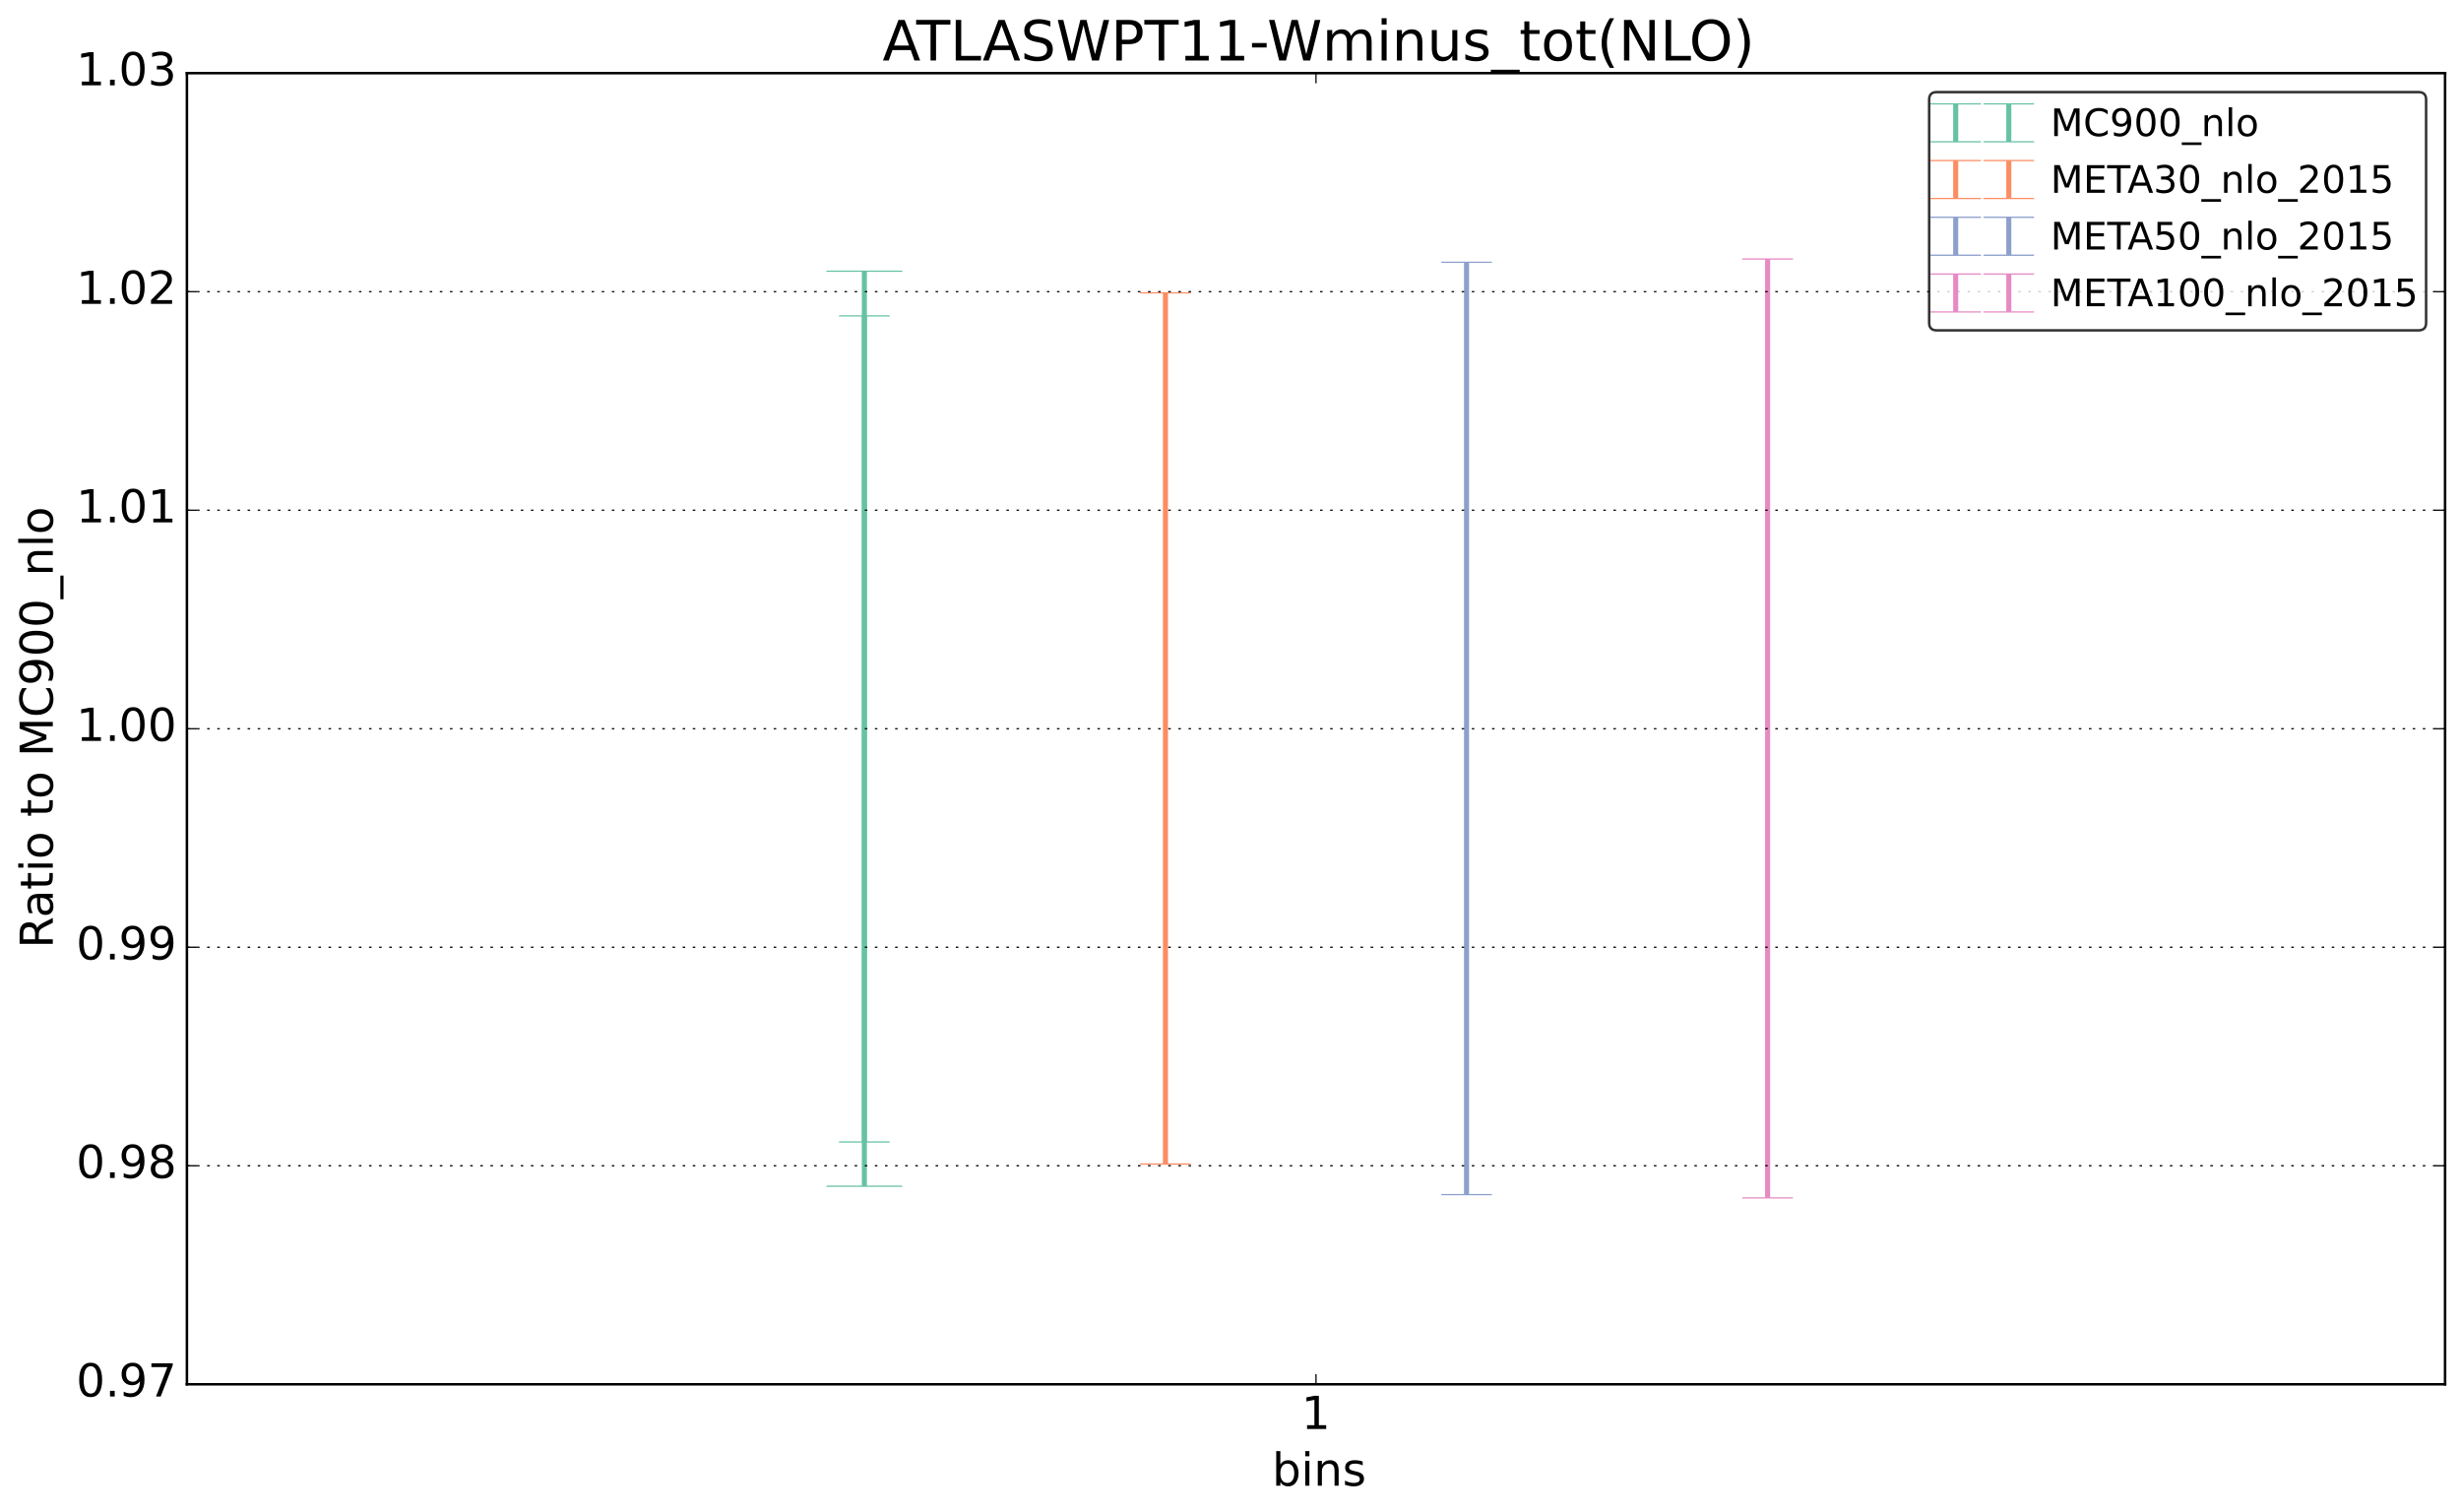 <?xml version="1.0" encoding="utf-8" standalone="no"?>
<!DOCTYPE svg PUBLIC "-//W3C//DTD SVG 1.1//EN"
  "http://www.w3.org/Graphics/SVG/1.1/DTD/svg11.dtd">
<!-- Created with matplotlib (http://matplotlib.org/) -->
<svg height="598pt" version="1.1" viewBox="0 0 973 598" width="973pt" xmlns="http://www.w3.org/2000/svg" xmlns:xlink="http://www.w3.org/1999/xlink">
 <defs>
  <style type="text/css">
*{stroke-linecap:butt;stroke-linejoin:round;}
  </style>
 </defs>
 <g id="figure_1">
  <g id="patch_1">
   <path d="
M0 598.358
L973.901 598.358
L973.901 0
L0 0
z
" style="fill:#ffffff;"/>
  </g>
  <g id="axes_1">
   <g id="patch_2">
    <path d="
M73.901 547.317
L966.701 547.317
L966.701 28.917
L73.901 28.917
z
" style="fill:#ffffff;"/>
   </g>
   <g id="LineCollection_1">
    <path clip-path="url(#p2354065b22)" d="
M341.741 451.512
L341.741 124.888" style="fill:none;stroke:#66c2a5;stroke-width:2.0;"/>
   </g>
   <g id="LineCollection_2">
    <path clip-path="url(#p2354065b22)" d="
M341.741 468.999
L341.741 107.234" style="fill:none;stroke:#66c2a5;stroke-width:2.0;"/>
   </g>
   <g id="LineCollection_3">
    <path clip-path="url(#p2354065b22)" d="
M460.781 460.241
L460.781 115.78" style="fill:none;stroke:#fc8d62;stroke-width:2.0;"/>
   </g>
   <g id="LineCollection_4">
    <path clip-path="url(#p2354065b22)" d="
M579.821 472.324
L579.821 103.697" style="fill:none;stroke:#8da0cb;stroke-width:2.0;"/>
   </g>
   <g id="LineCollection_5">
    <path clip-path="url(#p2354065b22)" d="
M698.861 473.609
L698.861 102.412" style="fill:none;stroke:#e78ac3;stroke-width:2.0;"/>
   </g>
   <g id="line2d_1">
    <defs>
     <path d="
M10 6.12323e-16
L-10 -6.12323e-16" id="m47a453df3d" style="stroke:#66c2a5;stroke-width:0.5;"/>
    </defs>
    <g clip-path="url(#p2354065b22)">
     <use style="fill:#66c2a5;stroke:#66c2a5;stroke-width:0.5;" x="341.741" xlink:href="#m47a453df3d" y="451.512"/>
    </g>
   </g>
   <g id="line2d_2">
    <g clip-path="url(#p2354065b22)">
     <use style="fill:#66c2a5;stroke:#66c2a5;stroke-width:0.5;" x="341.741" xlink:href="#m47a453df3d" y="124.888"/>
    </g>
   </g>
   <g id="line2d_3"/>
   <g id="line2d_4">
    <defs>
     <path d="
M15 9.18485e-16
L-15 -9.18485e-16" id="m4ee312dd9a" style="stroke:#66c2a5;stroke-width:0.5;"/>
    </defs>
    <g clip-path="url(#p2354065b22)">
     <use style="fill:#66c2a5;stroke:#66c2a5;stroke-width:0.5;" x="341.741" xlink:href="#m4ee312dd9a" y="468.999"/>
    </g>
   </g>
   <g id="line2d_5">
    <g clip-path="url(#p2354065b22)">
     <use style="fill:#66c2a5;stroke:#66c2a5;stroke-width:0.5;" x="341.741" xlink:href="#m4ee312dd9a" y="107.234"/>
    </g>
   </g>
   <g id="line2d_6"/>
   <g id="line2d_7">
    <defs>
     <path d="
M10 6.12323e-16
L-10 -6.12323e-16" id="md274c8b2e8" style="stroke:#fc8d62;stroke-width:0.5;"/>
    </defs>
    <g clip-path="url(#p2354065b22)">
     <use style="fill:#fc8d62;stroke:#fc8d62;stroke-width:0.5;" x="460.781" xlink:href="#md274c8b2e8" y="460.241"/>
    </g>
   </g>
   <g id="line2d_8">
    <g clip-path="url(#p2354065b22)">
     <use style="fill:#fc8d62;stroke:#fc8d62;stroke-width:0.5;" x="460.781" xlink:href="#md274c8b2e8" y="115.78"/>
    </g>
   </g>
   <g id="line2d_9"/>
   <g id="line2d_10">
    <defs>
     <path d="
M10 6.12323e-16
L-10 -6.12323e-16" id="m53d0598f09" style="stroke:#8da0cb;stroke-width:0.5;"/>
    </defs>
    <g clip-path="url(#p2354065b22)">
     <use style="fill:#8da0cb;stroke:#8da0cb;stroke-width:0.5;" x="579.821" xlink:href="#m53d0598f09" y="472.324"/>
    </g>
   </g>
   <g id="line2d_11">
    <g clip-path="url(#p2354065b22)">
     <use style="fill:#8da0cb;stroke:#8da0cb;stroke-width:0.5;" x="579.821" xlink:href="#m53d0598f09" y="103.697"/>
    </g>
   </g>
   <g id="line2d_12"/>
   <g id="line2d_13">
    <defs>
     <path d="
M10 6.12323e-16
L-10 -6.12323e-16" id="m14263a314f" style="stroke:#e78ac3;stroke-width:0.5;"/>
    </defs>
    <g clip-path="url(#p2354065b22)">
     <use style="fill:#e78ac3;stroke:#e78ac3;stroke-width:0.5;" x="698.861" xlink:href="#m14263a314f" y="473.609"/>
    </g>
   </g>
   <g id="line2d_14">
    <g clip-path="url(#p2354065b22)">
     <use style="fill:#e78ac3;stroke:#e78ac3;stroke-width:0.5;" x="698.861" xlink:href="#m14263a314f" y="102.412"/>
    </g>
   </g>
   <g id="line2d_15"/>
   <g id="patch_3">
    <path d="
M966.701 547.317
L966.701 28.917" style="fill:none;stroke:#000000;stroke-linecap:square;stroke-linejoin:miter;"/>
   </g>
   <g id="patch_4">
    <path d="
M73.901 28.917
L966.701 28.917" style="fill:none;stroke:#000000;stroke-linecap:square;stroke-linejoin:miter;"/>
   </g>
   <g id="patch_5">
    <path d="
M73.901 547.317
L73.901 28.917" style="fill:none;stroke:#000000;stroke-linecap:square;stroke-linejoin:miter;"/>
   </g>
   <g id="patch_6">
    <path d="
M73.901 547.317
L966.701 547.317" style="fill:none;stroke:#000000;stroke-linecap:square;stroke-linejoin:miter;"/>
   </g>
   <g id="matplotlib.axis_1">
    <g id="xtick_1">
     <g id="line2d_16">
      <defs>
       <path d="
M0 0
L0 -4" id="mc7db9fdffb" style="stroke:#000000;stroke-width:0.5;"/>
      </defs>
      <g>
       <use style="stroke:#000000;stroke-width:0.5;" x="520.301" xlink:href="#mc7db9fdffb" y="547.317"/>
      </g>
     </g>
     <g id="line2d_17">
      <defs>
       <path d="
M0 0
L0 4" id="m5a7d422ac3" style="stroke:#000000;stroke-width:0.5;"/>
      </defs>
      <g>
       <use style="stroke:#000000;stroke-width:0.5;" x="520.301" xlink:href="#m5a7d422ac3" y="28.917"/>
      </g>
     </g>
     <g id="text_1">
      <!-- $\mathdefault{1}$ -->
      <defs>
       <path d="
M12.406 8.297
L28.516 8.297
L28.516 63.922
L10.984 60.406
L10.984 69.391
L28.422 72.906
L38.281 72.906
L38.281 8.297
L54.391 8.297
L54.391 0
L12.406 0
z
" id="BitstreamVeraSans-Roman-31"/>
      </defs>
      <g transform="translate(514.541 564.994)scale(0.18 -0.18)">
       <use transform="translate(0.0 0.094)" xlink:href="#BitstreamVeraSans-Roman-31"/>
      </g>
     </g>
    </g>
    <g id="text_2">
     <!-- bins -->
     <defs>
      <path d="
M48.688 27.297
Q48.688 37.203 44.609 42.844
Q40.531 48.484 33.406 48.484
Q26.266 48.484 22.188 42.844
Q18.109 37.203 18.109 27.297
Q18.109 17.391 22.188 11.75
Q26.266 6.109 33.406 6.109
Q40.531 6.109 44.609 11.75
Q48.688 17.391 48.688 27.297
M18.109 46.391
Q20.953 51.266 25.266 53.625
Q29.594 56 35.594 56
Q45.562 56 51.781 48.094
Q58.016 40.188 58.016 27.297
Q58.016 14.406 51.781 6.484
Q45.562 -1.422 35.594 -1.422
Q29.594 -1.422 25.266 0.953
Q20.953 3.328 18.109 8.203
L18.109 0
L9.078 0
L9.078 75.984
L18.109 75.984
z
" id="BitstreamVeraSans-Roman-62"/>
      <path d="
M9.422 54.688
L18.406 54.688
L18.406 0
L9.422 0
z

M9.422 75.984
L18.406 75.984
L18.406 64.594
L9.422 64.594
z
" id="BitstreamVeraSans-Roman-69"/>
      <path d="
M54.891 33.016
L54.891 0
L45.906 0
L45.906 32.719
Q45.906 40.484 42.875 44.328
Q39.844 48.188 33.797 48.188
Q26.516 48.188 22.312 43.547
Q18.109 38.922 18.109 30.906
L18.109 0
L9.078 0
L9.078 54.688
L18.109 54.688
L18.109 46.188
Q21.344 51.125 25.703 53.562
Q30.078 56 35.797 56
Q45.219 56 50.047 50.172
Q54.891 44.344 54.891 33.016" id="BitstreamVeraSans-Roman-6e"/>
      <path d="
M44.281 53.078
L44.281 44.578
Q40.484 46.531 36.375 47.5
Q32.281 48.484 27.875 48.484
Q21.188 48.484 17.844 46.438
Q14.5 44.391 14.5 40.281
Q14.5 37.156 16.891 35.375
Q19.281 33.594 26.516 31.984
L29.594 31.297
Q39.156 29.25 43.188 25.516
Q47.219 21.781 47.219 15.094
Q47.219 7.469 41.188 3.016
Q35.156 -1.422 24.609 -1.422
Q20.219 -1.422 15.453 -0.562
Q10.688 0.297 5.422 2
L5.422 11.281
Q10.406 8.688 15.234 7.391
Q20.062 6.109 24.812 6.109
Q31.156 6.109 34.562 8.281
Q37.984 10.453 37.984 14.406
Q37.984 18.062 35.516 20.016
Q33.062 21.969 24.703 23.781
L21.578 24.516
Q13.234 26.266 9.516 29.906
Q5.812 33.547 5.812 39.891
Q5.812 47.609 11.281 51.797
Q16.75 56 26.812 56
Q31.781 56 36.172 55.266
Q40.578 54.547 44.281 53.078" id="BitstreamVeraSans-Roman-73"/>
     </defs>
     <g transform="translate(502.951 587.414)scale(0.18 -0.18)">
      <use xlink:href="#BitstreamVeraSans-Roman-62"/>
      <use x="63.477" xlink:href="#BitstreamVeraSans-Roman-69"/>
      <use x="91.26" xlink:href="#BitstreamVeraSans-Roman-6e"/>
      <use x="154.639" xlink:href="#BitstreamVeraSans-Roman-73"/>
     </g>
    </g>
   </g>
   <g id="matplotlib.axis_2">
    <g id="ytick_1">
     <g id="line2d_18">
      <path clip-path="url(#p2354065b22)" d="
M73.901 547.317
L966.701 547.317" style="fill:none;stroke:#000000;stroke-dasharray:1,3;stroke-dashoffset:0.0;stroke-width:0.5;"/>
     </g>
     <g id="line2d_19">
      <defs>
       <path d="
M0 0
L4 0" id="md7965d1ba0" style="stroke:#000000;stroke-width:0.5;"/>
      </defs>
      <g>
       <use style="stroke:#000000;stroke-width:0.5;" x="73.901" xlink:href="#md7965d1ba0" y="547.317"/>
      </g>
     </g>
     <g id="line2d_20">
      <defs>
       <path d="
M0 0
L-4 0" id="md9a1c1a7cd" style="stroke:#000000;stroke-width:0.5;"/>
      </defs>
      <g>
       <use style="stroke:#000000;stroke-width:0.5;" x="966.701" xlink:href="#md9a1c1a7cd" y="547.317"/>
      </g>
     </g>
     <g id="text_3">
      <!-- $\mathdefault{0.97}$ -->
      <defs>
       <path d="
M8.203 72.906
L55.078 72.906
L55.078 68.703
L28.609 0
L18.312 0
L43.219 64.594
L8.203 64.594
z
" id="BitstreamVeraSans-Roman-37"/>
       <path d="
M10.984 1.516
L10.984 10.5
Q14.703 8.734 18.5 7.812
Q22.312 6.891 25.984 6.891
Q35.75 6.891 40.891 13.453
Q46.047 20.016 46.781 33.406
Q43.953 29.203 39.594 26.953
Q35.25 24.703 29.984 24.703
Q19.047 24.703 12.672 31.312
Q6.297 37.938 6.297 49.422
Q6.297 60.641 12.938 67.422
Q19.578 74.219 30.609 74.219
Q43.266 74.219 49.922 64.516
Q56.594 54.828 56.594 36.375
Q56.594 19.141 48.406 8.859
Q40.234 -1.422 26.422 -1.422
Q22.703 -1.422 18.891 -0.688
Q15.094 0.047 10.984 1.516
M30.609 32.422
Q37.25 32.422 41.125 36.953
Q45.016 41.5 45.016 49.422
Q45.016 57.281 41.125 61.844
Q37.25 66.406 30.609 66.406
Q23.969 66.406 20.094 61.844
Q16.219 57.281 16.219 49.422
Q16.219 41.5 20.094 36.953
Q23.969 32.422 30.609 32.422" id="BitstreamVeraSans-Roman-39"/>
       <path d="
M10.688 12.406
L21 12.406
L21 0
L10.688 0
z
" id="BitstreamVeraSans-Roman-2e"/>
       <path d="
M31.781 66.406
Q24.172 66.406 20.328 58.906
Q16.5 51.422 16.5 36.375
Q16.5 21.391 20.328 13.891
Q24.172 6.391 31.781 6.391
Q39.453 6.391 43.281 13.891
Q47.125 21.391 47.125 36.375
Q47.125 51.422 43.281 58.906
Q39.453 66.406 31.781 66.406
M31.781 74.219
Q44.047 74.219 50.516 64.516
Q56.984 54.828 56.984 36.375
Q56.984 17.969 50.516 8.266
Q44.047 -1.422 31.781 -1.422
Q19.531 -1.422 13.062 8.266
Q6.594 17.969 6.594 36.375
Q6.594 54.828 13.062 64.516
Q19.531 74.219 31.781 74.219" id="BitstreamVeraSans-Roman-30"/>
      </defs>
      <g transform="translate(30.121 552.283)scale(0.18 -0.18)">
       <use transform="translate(0.0 0.781)" xlink:href="#BitstreamVeraSans-Roman-30"/>
       <use transform="translate(63.623 0.781)" xlink:href="#BitstreamVeraSans-Roman-2e"/>
       <use transform="translate(93.402 0.781)" xlink:href="#BitstreamVeraSans-Roman-39"/>
       <use transform="translate(157.025 0.781)" xlink:href="#BitstreamVeraSans-Roman-37"/>
      </g>
     </g>
    </g>
    <g id="ytick_2">
     <g id="line2d_21">
      <path clip-path="url(#p2354065b22)" d="
M73.901 460.917
L966.701 460.917" style="fill:none;stroke:#000000;stroke-dasharray:1,3;stroke-dashoffset:0.0;stroke-width:0.5;"/>
     </g>
     <g id="line2d_22">
      <g>
       <use style="stroke:#000000;stroke-width:0.5;" x="73.901" xlink:href="#md7965d1ba0" y="460.917"/>
      </g>
     </g>
     <g id="line2d_23">
      <g>
       <use style="stroke:#000000;stroke-width:0.5;" x="966.701" xlink:href="#md9a1c1a7cd" y="460.917"/>
      </g>
     </g>
     <g id="text_4">
      <!-- $\mathdefault{0.98}$ -->
      <defs>
       <path d="
M31.781 34.625
Q24.75 34.625 20.719 30.859
Q16.703 27.094 16.703 20.516
Q16.703 13.922 20.719 10.156
Q24.75 6.391 31.781 6.391
Q38.812 6.391 42.859 10.172
Q46.922 13.969 46.922 20.516
Q46.922 27.094 42.891 30.859
Q38.875 34.625 31.781 34.625
M21.922 38.812
Q15.578 40.375 12.031 44.719
Q8.5 49.078 8.5 55.328
Q8.5 64.062 14.719 69.141
Q20.953 74.219 31.781 74.219
Q42.672 74.219 48.875 69.141
Q55.078 64.062 55.078 55.328
Q55.078 49.078 51.531 44.719
Q48 40.375 41.703 38.812
Q48.828 37.156 52.797 32.312
Q56.781 27.484 56.781 20.516
Q56.781 9.906 50.312 4.234
Q43.844 -1.422 31.781 -1.422
Q19.734 -1.422 13.25 4.234
Q6.781 9.906 6.781 20.516
Q6.781 27.484 10.781 32.312
Q14.797 37.156 21.922 38.812
M18.312 54.391
Q18.312 48.734 21.844 45.562
Q25.391 42.391 31.781 42.391
Q38.141 42.391 41.719 45.562
Q45.312 48.734 45.312 54.391
Q45.312 60.062 41.719 63.234
Q38.141 66.406 31.781 66.406
Q25.391 66.406 21.844 63.234
Q18.312 60.062 18.312 54.391" id="BitstreamVeraSans-Roman-38"/>
      </defs>
      <g transform="translate(30.121 465.883)scale(0.18 -0.18)">
       <use transform="translate(0.0 0.781)" xlink:href="#BitstreamVeraSans-Roman-30"/>
       <use transform="translate(63.623 0.781)" xlink:href="#BitstreamVeraSans-Roman-2e"/>
       <use transform="translate(93.402 0.781)" xlink:href="#BitstreamVeraSans-Roman-39"/>
       <use transform="translate(157.025 0.781)" xlink:href="#BitstreamVeraSans-Roman-38"/>
      </g>
     </g>
    </g>
    <g id="ytick_3">
     <g id="line2d_24">
      <path clip-path="url(#p2354065b22)" d="
M73.901 374.517
L966.701 374.517" style="fill:none;stroke:#000000;stroke-dasharray:1,3;stroke-dashoffset:0.0;stroke-width:0.5;"/>
     </g>
     <g id="line2d_25">
      <g>
       <use style="stroke:#000000;stroke-width:0.5;" x="73.901" xlink:href="#md7965d1ba0" y="374.517"/>
      </g>
     </g>
     <g id="line2d_26">
      <g>
       <use style="stroke:#000000;stroke-width:0.5;" x="966.701" xlink:href="#md9a1c1a7cd" y="374.517"/>
      </g>
     </g>
     <g id="text_5">
      <!-- $\mathdefault{0.99}$ -->
      <g transform="translate(30.121 379.483)scale(0.18 -0.18)">
       <use transform="translate(0.0 0.781)" xlink:href="#BitstreamVeraSans-Roman-30"/>
       <use transform="translate(63.623 0.781)" xlink:href="#BitstreamVeraSans-Roman-2e"/>
       <use transform="translate(93.402 0.781)" xlink:href="#BitstreamVeraSans-Roman-39"/>
       <use transform="translate(157.025 0.781)" xlink:href="#BitstreamVeraSans-Roman-39"/>
      </g>
     </g>
    </g>
    <g id="ytick_4">
     <g id="line2d_27">
      <path clip-path="url(#p2354065b22)" d="
M73.901 288.117
L966.701 288.117" style="fill:none;stroke:#000000;stroke-dasharray:1,3;stroke-dashoffset:0.0;stroke-width:0.5;"/>
     </g>
     <g id="line2d_28">
      <g>
       <use style="stroke:#000000;stroke-width:0.5;" x="73.901" xlink:href="#md7965d1ba0" y="288.117"/>
      </g>
     </g>
     <g id="line2d_29">
      <g>
       <use style="stroke:#000000;stroke-width:0.5;" x="966.701" xlink:href="#md9a1c1a7cd" y="288.117"/>
      </g>
     </g>
     <g id="text_6">
      <!-- $\mathdefault{1.00}$ -->
      <g transform="translate(30.121 293.083)scale(0.18 -0.18)">
       <use transform="translate(0.0 0.781)" xlink:href="#BitstreamVeraSans-Roman-31"/>
       <use transform="translate(63.623 0.781)" xlink:href="#BitstreamVeraSans-Roman-2e"/>
       <use transform="translate(93.402 0.781)" xlink:href="#BitstreamVeraSans-Roman-30"/>
       <use transform="translate(157.025 0.781)" xlink:href="#BitstreamVeraSans-Roman-30"/>
      </g>
     </g>
    </g>
    <g id="ytick_5">
     <g id="line2d_30">
      <path clip-path="url(#p2354065b22)" d="
M73.901 201.717
L966.701 201.717" style="fill:none;stroke:#000000;stroke-dasharray:1,3;stroke-dashoffset:0.0;stroke-width:0.5;"/>
     </g>
     <g id="line2d_31">
      <g>
       <use style="stroke:#000000;stroke-width:0.5;" x="73.901" xlink:href="#md7965d1ba0" y="201.717"/>
      </g>
     </g>
     <g id="line2d_32">
      <g>
       <use style="stroke:#000000;stroke-width:0.5;" x="966.701" xlink:href="#md9a1c1a7cd" y="201.717"/>
      </g>
     </g>
     <g id="text_7">
      <!-- $\mathdefault{1.01}$ -->
      <g transform="translate(30.121 206.683)scale(0.18 -0.18)">
       <use transform="translate(0.0 0.781)" xlink:href="#BitstreamVeraSans-Roman-31"/>
       <use transform="translate(63.623 0.781)" xlink:href="#BitstreamVeraSans-Roman-2e"/>
       <use transform="translate(93.402 0.781)" xlink:href="#BitstreamVeraSans-Roman-30"/>
       <use transform="translate(157.025 0.781)" xlink:href="#BitstreamVeraSans-Roman-31"/>
      </g>
     </g>
    </g>
    <g id="ytick_6">
     <g id="line2d_33">
      <path clip-path="url(#p2354065b22)" d="
M73.901 115.317
L966.701 115.317" style="fill:none;stroke:#000000;stroke-dasharray:1,3;stroke-dashoffset:0.0;stroke-width:0.5;"/>
     </g>
     <g id="line2d_34">
      <g>
       <use style="stroke:#000000;stroke-width:0.5;" x="73.901" xlink:href="#md7965d1ba0" y="115.317"/>
      </g>
     </g>
     <g id="line2d_35">
      <g>
       <use style="stroke:#000000;stroke-width:0.5;" x="966.701" xlink:href="#md9a1c1a7cd" y="115.317"/>
      </g>
     </g>
     <g id="text_8">
      <!-- $\mathdefault{1.02}$ -->
      <defs>
       <path d="
M19.188 8.297
L53.609 8.297
L53.609 0
L7.328 0
L7.328 8.297
Q12.938 14.109 22.625 23.891
Q32.328 33.688 34.812 36.531
Q39.547 41.844 41.422 45.531
Q43.312 49.219 43.312 52.781
Q43.312 58.594 39.234 62.25
Q35.156 65.922 28.609 65.922
Q23.969 65.922 18.812 64.312
Q13.672 62.703 7.812 59.422
L7.812 69.391
Q13.766 71.781 18.938 73
Q24.125 74.219 28.422 74.219
Q39.75 74.219 46.484 68.547
Q53.219 62.891 53.219 53.422
Q53.219 48.922 51.531 44.891
Q49.859 40.875 45.406 35.406
Q44.188 33.984 37.641 27.219
Q31.109 20.453 19.188 8.297" id="BitstreamVeraSans-Roman-32"/>
      </defs>
      <g transform="translate(30.121 120.283)scale(0.18 -0.18)">
       <use transform="translate(0.0 0.781)" xlink:href="#BitstreamVeraSans-Roman-31"/>
       <use transform="translate(63.623 0.781)" xlink:href="#BitstreamVeraSans-Roman-2e"/>
       <use transform="translate(93.402 0.781)" xlink:href="#BitstreamVeraSans-Roman-30"/>
       <use transform="translate(157.025 0.781)" xlink:href="#BitstreamVeraSans-Roman-32"/>
      </g>
     </g>
    </g>
    <g id="ytick_7">
     <g id="line2d_36">
      <path clip-path="url(#p2354065b22)" d="
M73.901 28.917
L966.701 28.917" style="fill:none;stroke:#000000;stroke-dasharray:1,3;stroke-dashoffset:0.0;stroke-width:0.5;"/>
     </g>
     <g id="line2d_37">
      <g>
       <use style="stroke:#000000;stroke-width:0.5;" x="73.901" xlink:href="#md7965d1ba0" y="28.917"/>
      </g>
     </g>
     <g id="line2d_38">
      <g>
       <use style="stroke:#000000;stroke-width:0.5;" x="966.701" xlink:href="#md9a1c1a7cd" y="28.917"/>
      </g>
     </g>
     <g id="text_9">
      <!-- $\mathdefault{1.03}$ -->
      <defs>
       <path d="
M40.578 39.312
Q47.656 37.797 51.625 33
Q55.609 28.219 55.609 21.188
Q55.609 10.406 48.188 4.484
Q40.766 -1.422 27.094 -1.422
Q22.516 -1.422 17.656 -0.516
Q12.797 0.391 7.625 2.203
L7.625 11.719
Q11.719 9.328 16.594 8.109
Q21.484 6.891 26.812 6.891
Q36.078 6.891 40.938 10.547
Q45.797 14.203 45.797 21.188
Q45.797 27.641 41.281 31.266
Q36.766 34.906 28.719 34.906
L20.219 34.906
L20.219 43.016
L29.109 43.016
Q36.375 43.016 40.234 45.922
Q44.094 48.828 44.094 54.297
Q44.094 59.906 40.109 62.906
Q36.141 65.922 28.719 65.922
Q24.656 65.922 20.016 65.031
Q15.375 64.156 9.812 62.312
L9.812 71.094
Q15.438 72.656 20.344 73.438
Q25.25 74.219 29.594 74.219
Q40.828 74.219 47.359 69.109
Q53.906 64.016 53.906 55.328
Q53.906 49.266 50.438 45.094
Q46.969 40.922 40.578 39.312" id="BitstreamVeraSans-Roman-33"/>
      </defs>
      <g transform="translate(30.121 33.883)scale(0.18 -0.18)">
       <use transform="translate(0.0 0.781)" xlink:href="#BitstreamVeraSans-Roman-31"/>
       <use transform="translate(63.623 0.781)" xlink:href="#BitstreamVeraSans-Roman-2e"/>
       <use transform="translate(93.402 0.781)" xlink:href="#BitstreamVeraSans-Roman-30"/>
       <use transform="translate(157.025 0.781)" xlink:href="#BitstreamVeraSans-Roman-33"/>
      </g>
     </g>
    </g>
    <g id="text_10">
     <!-- Ratio to MC900_nlo -->
     <defs>
      <path d="
M64.406 67.281
L64.406 56.891
Q59.422 61.531 53.781 63.812
Q48.141 66.109 41.797 66.109
Q29.297 66.109 22.656 58.469
Q16.016 50.828 16.016 36.375
Q16.016 21.969 22.656 14.328
Q29.297 6.688 41.797 6.688
Q48.141 6.688 53.781 8.984
Q59.422 11.281 64.406 15.922
L64.406 5.609
Q59.234 2.094 53.438 0.328
Q47.656 -1.422 41.219 -1.422
Q24.656 -1.422 15.125 8.703
Q5.609 18.844 5.609 36.375
Q5.609 53.953 15.125 64.078
Q24.656 74.219 41.219 74.219
Q47.75 74.219 53.531 72.484
Q59.328 70.75 64.406 67.281" id="BitstreamVeraSans-Roman-43"/>
      <path d="
M9.812 72.906
L24.516 72.906
L43.109 23.297
L61.812 72.906
L76.516 72.906
L76.516 0
L66.891 0
L66.891 64.016
L48.094 14.016
L38.188 14.016
L19.391 64.016
L19.391 0
L9.812 0
z
" id="BitstreamVeraSans-Roman-4d"/>
      <path d="
M50.984 -16.609
L50.984 -23.578
L-0.984 -23.578
L-0.984 -16.609
z
" id="BitstreamVeraSans-Roman-5f"/>
      <path d="
M44.391 34.188
Q47.562 33.109 50.562 29.594
Q53.562 26.078 56.594 19.922
L66.609 0
L56 0
L46.688 18.703
Q43.062 26.031 39.672 28.422
Q36.281 30.812 30.422 30.812
L19.672 30.812
L19.672 0
L9.812 0
L9.812 72.906
L32.078 72.906
Q44.578 72.906 50.734 67.672
Q56.891 62.453 56.891 51.906
Q56.891 45.016 53.688 40.469
Q50.484 35.938 44.391 34.188
M19.672 64.797
L19.672 38.922
L32.078 38.922
Q39.203 38.922 42.844 42.219
Q46.484 45.516 46.484 51.906
Q46.484 58.297 42.844 61.547
Q39.203 64.797 32.078 64.797
z
" id="BitstreamVeraSans-Roman-52"/>
      <path d="
M34.281 27.484
Q23.391 27.484 19.188 25
Q14.984 22.516 14.984 16.5
Q14.984 11.719 18.141 8.906
Q21.297 6.109 26.703 6.109
Q34.188 6.109 38.703 11.406
Q43.219 16.703 43.219 25.484
L43.219 27.484
z

M52.203 31.203
L52.203 0
L43.219 0
L43.219 8.297
Q40.141 3.328 35.547 0.953
Q30.953 -1.422 24.312 -1.422
Q15.922 -1.422 10.953 3.297
Q6 8.016 6 15.922
Q6 25.141 12.172 29.828
Q18.359 34.516 30.609 34.516
L43.219 34.516
L43.219 35.406
Q43.219 41.609 39.141 45
Q35.062 48.391 27.688 48.391
Q23 48.391 18.547 47.266
Q14.109 46.141 10.016 43.891
L10.016 52.203
Q14.938 54.109 19.578 55.047
Q24.219 56 28.609 56
Q40.484 56 46.344 49.844
Q52.203 43.703 52.203 31.203" id="BitstreamVeraSans-Roman-61"/>
      <path d="
M18.312 70.219
L18.312 54.688
L36.812 54.688
L36.812 47.703
L18.312 47.703
L18.312 18.016
Q18.312 11.328 20.141 9.422
Q21.969 7.516 27.594 7.516
L36.812 7.516
L36.812 0
L27.594 0
Q17.188 0 13.234 3.875
Q9.281 7.766 9.281 18.016
L9.281 47.703
L2.688 47.703
L2.688 54.688
L9.281 54.688
L9.281 70.219
z
" id="BitstreamVeraSans-Roman-74"/>
      <path d="
M9.422 75.984
L18.406 75.984
L18.406 0
L9.422 0
z
" id="BitstreamVeraSans-Roman-6c"/>
      <path id="BitstreamVeraSans-Roman-20"/>
      <path d="
M30.609 48.391
Q23.391 48.391 19.188 42.75
Q14.984 37.109 14.984 27.297
Q14.984 17.484 19.156 11.844
Q23.344 6.203 30.609 6.203
Q37.797 6.203 41.984 11.859
Q46.188 17.531 46.188 27.297
Q46.188 37.016 41.984 42.703
Q37.797 48.391 30.609 48.391
M30.609 56
Q42.328 56 49.016 48.375
Q55.719 40.766 55.719 27.297
Q55.719 13.875 49.016 6.219
Q42.328 -1.422 30.609 -1.422
Q18.844 -1.422 12.172 6.219
Q5.516 13.875 5.516 27.297
Q5.516 40.766 12.172 48.375
Q18.844 56 30.609 56" id="BitstreamVeraSans-Roman-6f"/>
     </defs>
     <g transform="translate(20.877 374.922)rotate(-90.0)scale(0.18 -0.18)">
      <use xlink:href="#BitstreamVeraSans-Roman-52"/>
      <use x="67.232" xlink:href="#BitstreamVeraSans-Roman-61"/>
      <use x="128.512" xlink:href="#BitstreamVeraSans-Roman-74"/>
      <use x="167.721" xlink:href="#BitstreamVeraSans-Roman-69"/>
      <use x="195.504" xlink:href="#BitstreamVeraSans-Roman-6f"/>
      <use x="256.686" xlink:href="#BitstreamVeraSans-Roman-20"/>
      <use x="288.473" xlink:href="#BitstreamVeraSans-Roman-74"/>
      <use x="327.682" xlink:href="#BitstreamVeraSans-Roman-6f"/>
      <use x="388.863" xlink:href="#BitstreamVeraSans-Roman-20"/>
      <use x="420.65" xlink:href="#BitstreamVeraSans-Roman-4d"/>
      <use x="506.93" xlink:href="#BitstreamVeraSans-Roman-43"/>
      <use x="576.754" xlink:href="#BitstreamVeraSans-Roman-39"/>
      <use x="640.377" xlink:href="#BitstreamVeraSans-Roman-30"/>
      <use x="704.0" xlink:href="#BitstreamVeraSans-Roman-30"/>
      <use x="767.623" xlink:href="#BitstreamVeraSans-Roman-5f"/>
      <use x="817.623" xlink:href="#BitstreamVeraSans-Roman-6e"/>
      <use x="881.002" xlink:href="#BitstreamVeraSans-Roman-6c"/>
      <use x="908.785" xlink:href="#BitstreamVeraSans-Roman-6f"/>
     </g>
    </g>
   </g>
   <g id="text_11">
    <!-- ATLASWPT11-Wminus_tot(NLO) -->
    <defs>
     <path d="
M52 44.188
Q55.375 50.25 60.062 53.125
Q64.75 56 71.094 56
Q79.641 56 84.281 50.016
Q88.922 44.047 88.922 33.016
L88.922 0
L79.891 0
L79.891 32.719
Q79.891 40.578 77.094 44.375
Q74.312 48.188 68.609 48.188
Q61.625 48.188 57.562 43.547
Q53.516 38.922 53.516 30.906
L53.516 0
L44.484 0
L44.484 32.719
Q44.484 40.625 41.703 44.406
Q38.922 48.188 33.109 48.188
Q26.219 48.188 22.156 43.531
Q18.109 38.875 18.109 30.906
L18.109 0
L9.078 0
L9.078 54.688
L18.109 54.688
L18.109 46.188
Q21.188 51.219 25.484 53.609
Q29.781 56 35.688 56
Q41.656 56 45.828 52.969
Q50 49.953 52 44.188" id="BitstreamVeraSans-Roman-6d"/>
     <path d="
M53.516 70.516
L53.516 60.891
Q47.906 63.578 42.922 64.891
Q37.938 66.219 33.297 66.219
Q25.25 66.219 20.875 63.094
Q16.5 59.969 16.5 54.203
Q16.5 49.359 19.406 46.891
Q22.312 44.438 30.422 42.922
L36.375 41.703
Q47.406 39.594 52.656 34.297
Q57.906 29 57.906 20.125
Q57.906 9.516 50.797 4.047
Q43.703 -1.422 29.984 -1.422
Q24.812 -1.422 18.969 -0.25
Q13.141 0.922 6.891 3.219
L6.891 13.375
Q12.891 10.016 18.656 8.297
Q24.422 6.594 29.984 6.594
Q38.422 6.594 43.016 9.906
Q47.609 13.234 47.609 19.391
Q47.609 24.75 44.312 27.781
Q41.016 30.812 33.5 32.328
L27.484 33.5
Q16.453 35.688 11.516 40.375
Q6.594 45.062 6.594 53.422
Q6.594 63.094 13.406 68.656
Q20.219 74.219 32.172 74.219
Q37.312 74.219 42.625 73.281
Q47.953 72.359 53.516 70.516" id="BitstreamVeraSans-Roman-53"/>
     <path d="
M19.672 64.797
L19.672 37.406
L32.078 37.406
Q38.969 37.406 42.719 40.969
Q46.484 44.531 46.484 51.125
Q46.484 57.672 42.719 61.234
Q38.969 64.797 32.078 64.797
z

M9.812 72.906
L32.078 72.906
Q44.344 72.906 50.609 67.359
Q56.891 61.812 56.891 51.125
Q56.891 40.328 50.609 34.812
Q44.344 29.297 32.078 29.297
L19.672 29.297
L19.672 0
L9.812 0
z
" id="BitstreamVeraSans-Roman-50"/>
     <path d="
M34.188 63.188
L20.797 26.906
L47.609 26.906
z

M28.609 72.906
L39.797 72.906
L67.578 0
L57.328 0
L50.688 18.703
L17.828 18.703
L11.188 0
L0.781 0
z
" id="BitstreamVeraSans-Roman-41"/>
     <path d="
M3.328 72.906
L13.281 72.906
L28.609 11.281
L43.891 72.906
L54.984 72.906
L70.312 11.281
L85.594 72.906
L95.609 72.906
L77.297 0
L64.891 0
L49.516 63.281
L33.984 0
L21.578 0
z
" id="BitstreamVeraSans-Roman-57"/>
     <path d="
M-0.297 72.906
L61.375 72.906
L61.375 64.594
L35.5 64.594
L35.5 0
L25.594 0
L25.594 64.594
L-0.297 64.594
z
" id="BitstreamVeraSans-Roman-54"/>
     <path d="
M8.016 75.875
L15.828 75.875
Q23.141 64.359 26.781 53.312
Q30.422 42.281 30.422 31.391
Q30.422 20.453 26.781 9.375
Q23.141 -1.703 15.828 -13.188
L8.016 -13.188
Q14.5 -2 17.703 9.062
Q20.906 20.125 20.906 31.391
Q20.906 42.672 17.703 53.656
Q14.5 64.656 8.016 75.875" id="BitstreamVeraSans-Roman-29"/>
     <path d="
M4.891 31.391
L31.203 31.391
L31.203 23.391
L4.891 23.391
z
" id="BitstreamVeraSans-Roman-2d"/>
     <path d="
M9.812 72.906
L19.672 72.906
L19.672 8.297
L55.172 8.297
L55.172 0
L9.812 0
z
" id="BitstreamVeraSans-Roman-4c"/>
     <path d="
M8.5 21.578
L8.5 54.688
L17.484 54.688
L17.484 21.922
Q17.484 14.156 20.5 10.266
Q23.531 6.391 29.594 6.391
Q36.859 6.391 41.078 11.031
Q45.312 15.672 45.312 23.688
L45.312 54.688
L54.297 54.688
L54.297 0
L45.312 0
L45.312 8.406
Q42.047 3.422 37.719 1
Q33.406 -1.422 27.688 -1.422
Q18.266 -1.422 13.375 4.438
Q8.5 10.297 8.5 21.578" id="BitstreamVeraSans-Roman-75"/>
     <path d="
M39.406 66.219
Q28.656 66.219 22.328 58.203
Q16.016 50.203 16.016 36.375
Q16.016 22.609 22.328 14.594
Q28.656 6.594 39.406 6.594
Q50.141 6.594 56.422 14.594
Q62.703 22.609 62.703 36.375
Q62.703 50.203 56.422 58.203
Q50.141 66.219 39.406 66.219
M39.406 74.219
Q54.734 74.219 63.906 63.938
Q73.094 53.656 73.094 36.375
Q73.094 19.141 63.906 8.859
Q54.734 -1.422 39.406 -1.422
Q24.031 -1.422 14.812 8.828
Q5.609 19.094 5.609 36.375
Q5.609 53.656 14.812 63.938
Q24.031 74.219 39.406 74.219" id="BitstreamVeraSans-Roman-4f"/>
     <path d="
M31 75.875
Q24.469 64.656 21.281 53.656
Q18.109 42.672 18.109 31.391
Q18.109 20.125 21.312 9.062
Q24.516 -2 31 -13.188
L23.188 -13.188
Q15.875 -1.703 12.234 9.375
Q8.594 20.453 8.594 31.391
Q8.594 42.281 12.203 53.312
Q15.828 64.359 23.188 75.875
z
" id="BitstreamVeraSans-Roman-28"/>
     <path d="
M9.812 72.906
L23.094 72.906
L55.422 11.922
L55.422 72.906
L64.984 72.906
L64.984 0
L51.703 0
L19.391 60.984
L19.391 0
L9.812 0
z
" id="BitstreamVeraSans-Roman-4e"/>
    </defs>
    <g transform="translate(348.926 23.917)scale(0.22 -0.22)">
     <use xlink:href="#BitstreamVeraSans-Roman-41"/>
     <use x="60.658" xlink:href="#BitstreamVeraSans-Roman-54"/>
     <use x="121.742" xlink:href="#BitstreamVeraSans-Roman-4c"/>
     <use x="179.705" xlink:href="#BitstreamVeraSans-Roman-41"/>
     <use x="248.113" xlink:href="#BitstreamVeraSans-Roman-53"/>
     <use x="311.59" xlink:href="#BitstreamVeraSans-Roman-57"/>
     <use x="410.467" xlink:href="#BitstreamVeraSans-Roman-50"/>
     <use x="470.77" xlink:href="#BitstreamVeraSans-Roman-54"/>
     <use x="531.854" xlink:href="#BitstreamVeraSans-Roman-31"/>
     <use x="595.477" xlink:href="#BitstreamVeraSans-Roman-31"/>
     <use x="659.1" xlink:href="#BitstreamVeraSans-Roman-2d"/>
     <use x="691.184" xlink:href="#BitstreamVeraSans-Roman-57"/>
     <use x="790.061" xlink:href="#BitstreamVeraSans-Roman-6d"/>
     <use x="887.473" xlink:href="#BitstreamVeraSans-Roman-69"/>
     <use x="915.256" xlink:href="#BitstreamVeraSans-Roman-6e"/>
     <use x="978.635" xlink:href="#BitstreamVeraSans-Roman-75"/>
     <use x="1042.014" xlink:href="#BitstreamVeraSans-Roman-73"/>
     <use x="1094.113" xlink:href="#BitstreamVeraSans-Roman-5f"/>
     <use x="1144.113" xlink:href="#BitstreamVeraSans-Roman-74"/>
     <use x="1183.322" xlink:href="#BitstreamVeraSans-Roman-6f"/>
     <use x="1244.504" xlink:href="#BitstreamVeraSans-Roman-74"/>
     <use x="1283.713" xlink:href="#BitstreamVeraSans-Roman-28"/>
     <use x="1322.727" xlink:href="#BitstreamVeraSans-Roman-4e"/>
     <use x="1397.531" xlink:href="#BitstreamVeraSans-Roman-4c"/>
     <use x="1449.619" xlink:href="#BitstreamVeraSans-Roman-4f"/>
     <use x="1528.33" xlink:href="#BitstreamVeraSans-Roman-29"/>
    </g>
   </g>
   <g id="legend_1">
    <g id="patch_7">
     <path d="
M765.725 130.613
L956.205 130.613
Q959.204 130.613 959.204 127.615
L959.204 39.412
Q959.204 36.414 956.205 36.414
L765.725 36.414
Q762.727 36.414 762.727 39.412
L762.727 127.615
Q762.727 130.613 765.725 130.613
z
" style="fill:#ffffff;opacity:0.8;stroke:#000000;stroke-linejoin:miter;"/>
    </g>
    <g id="LineCollection_6">
     <path d="
M773.222 56.053
L773.222 41.059" style="fill:none;stroke:#66c2a5;stroke-width:2.0;"/>
     <path d="
M794.214 56.053
L794.214 41.059" style="fill:none;stroke:#66c2a5;stroke-width:2.0;"/>
    </g>
    <g id="line2d_39">
     <g>
      <use style="fill:#66c2a5;stroke:#66c2a5;stroke-width:0.5;" x="773.222" xlink:href="#m47a453df3d" y="56.053"/>
      <use style="fill:#66c2a5;stroke:#66c2a5;stroke-width:0.5;" x="794.214" xlink:href="#m47a453df3d" y="56.053"/>
     </g>
    </g>
    <g id="line2d_40">
     <g>
      <use style="fill:#66c2a5;stroke:#66c2a5;stroke-width:0.5;" x="773.222" xlink:href="#m47a453df3d" y="41.059"/>
      <use style="fill:#66c2a5;stroke:#66c2a5;stroke-width:0.5;" x="794.214" xlink:href="#m47a453df3d" y="41.059"/>
     </g>
    </g>
    <g id="line2d_41"/>
    <g id="line2d_42"/>
    <g id="text_12">
     <!-- MC900_nlo -->
     <g transform="translate(810.707 53.804)scale(0.15 -0.15)">
      <use xlink:href="#BitstreamVeraSans-Roman-4d"/>
      <use x="86.279" xlink:href="#BitstreamVeraSans-Roman-43"/>
      <use x="156.104" xlink:href="#BitstreamVeraSans-Roman-39"/>
      <use x="219.727" xlink:href="#BitstreamVeraSans-Roman-30"/>
      <use x="283.35" xlink:href="#BitstreamVeraSans-Roman-30"/>
      <use x="346.973" xlink:href="#BitstreamVeraSans-Roman-5f"/>
      <use x="396.973" xlink:href="#BitstreamVeraSans-Roman-6e"/>
      <use x="460.352" xlink:href="#BitstreamVeraSans-Roman-6c"/>
      <use x="488.135" xlink:href="#BitstreamVeraSans-Roman-6f"/>
     </g>
    </g>
    <g id="LineCollection_7">
     <path d="
M773.222 78.479
L773.222 63.485" style="fill:none;stroke:#fc8d62;stroke-width:2.0;"/>
     <path d="
M794.214 78.479
L794.214 63.485" style="fill:none;stroke:#fc8d62;stroke-width:2.0;"/>
    </g>
    <g id="line2d_43">
     <g>
      <use style="fill:#fc8d62;stroke:#fc8d62;stroke-width:0.5;" x="773.222" xlink:href="#md274c8b2e8" y="78.479"/>
      <use style="fill:#fc8d62;stroke:#fc8d62;stroke-width:0.5;" x="794.214" xlink:href="#md274c8b2e8" y="78.479"/>
     </g>
    </g>
    <g id="line2d_44">
     <g>
      <use style="fill:#fc8d62;stroke:#fc8d62;stroke-width:0.5;" x="773.222" xlink:href="#md274c8b2e8" y="63.485"/>
      <use style="fill:#fc8d62;stroke:#fc8d62;stroke-width:0.5;" x="794.214" xlink:href="#md274c8b2e8" y="63.485"/>
     </g>
    </g>
    <g id="line2d_45"/>
    <g id="line2d_46"/>
    <g id="text_13">
     <!-- META30_nlo_2015 -->
     <defs>
      <path d="
M10.797 72.906
L49.516 72.906
L49.516 64.594
L19.828 64.594
L19.828 46.734
Q21.969 47.469 24.109 47.828
Q26.266 48.188 28.422 48.188
Q40.625 48.188 47.75 41.5
Q54.891 34.812 54.891 23.391
Q54.891 11.625 47.562 5.094
Q40.234 -1.422 26.906 -1.422
Q22.312 -1.422 17.547 -0.641
Q12.797 0.141 7.719 1.703
L7.719 11.625
Q12.109 9.234 16.797 8.062
Q21.484 6.891 26.703 6.891
Q35.156 6.891 40.078 11.328
Q45.016 15.766 45.016 23.391
Q45.016 31 40.078 35.438
Q35.156 39.891 26.703 39.891
Q22.75 39.891 18.812 39.016
Q14.891 38.141 10.797 36.281
z
" id="BitstreamVeraSans-Roman-35"/>
      <path d="
M9.812 72.906
L55.906 72.906
L55.906 64.594
L19.672 64.594
L19.672 43.016
L54.391 43.016
L54.391 34.719
L19.672 34.719
L19.672 8.297
L56.781 8.297
L56.781 0
L9.812 0
z
" id="BitstreamVeraSans-Roman-45"/>
     </defs>
     <g transform="translate(810.707 76.23)scale(0.15 -0.15)">
      <use xlink:href="#BitstreamVeraSans-Roman-4d"/>
      <use x="86.279" xlink:href="#BitstreamVeraSans-Roman-45"/>
      <use x="149.463" xlink:href="#BitstreamVeraSans-Roman-54"/>
      <use x="202.797" xlink:href="#BitstreamVeraSans-Roman-41"/>
      <use x="271.205" xlink:href="#BitstreamVeraSans-Roman-33"/>
      <use x="334.828" xlink:href="#BitstreamVeraSans-Roman-30"/>
      <use x="398.451" xlink:href="#BitstreamVeraSans-Roman-5f"/>
      <use x="448.451" xlink:href="#BitstreamVeraSans-Roman-6e"/>
      <use x="511.83" xlink:href="#BitstreamVeraSans-Roman-6c"/>
      <use x="539.613" xlink:href="#BitstreamVeraSans-Roman-6f"/>
      <use x="600.795" xlink:href="#BitstreamVeraSans-Roman-5f"/>
      <use x="650.795" xlink:href="#BitstreamVeraSans-Roman-32"/>
      <use x="714.418" xlink:href="#BitstreamVeraSans-Roman-30"/>
      <use x="778.041" xlink:href="#BitstreamVeraSans-Roman-31"/>
      <use x="841.664" xlink:href="#BitstreamVeraSans-Roman-35"/>
     </g>
    </g>
    <g id="LineCollection_8">
     <path d="
M773.222 100.904
L773.222 85.91" style="fill:none;stroke:#8da0cb;stroke-width:2.0;"/>
     <path d="
M794.214 100.904
L794.214 85.91" style="fill:none;stroke:#8da0cb;stroke-width:2.0;"/>
    </g>
    <g id="line2d_47">
     <g>
      <use style="fill:#8da0cb;stroke:#8da0cb;stroke-width:0.5;" x="773.222" xlink:href="#m53d0598f09" y="100.904"/>
      <use style="fill:#8da0cb;stroke:#8da0cb;stroke-width:0.5;" x="794.214" xlink:href="#m53d0598f09" y="100.904"/>
     </g>
    </g>
    <g id="line2d_48">
     <g>
      <use style="fill:#8da0cb;stroke:#8da0cb;stroke-width:0.5;" x="773.222" xlink:href="#m53d0598f09" y="85.91"/>
      <use style="fill:#8da0cb;stroke:#8da0cb;stroke-width:0.5;" x="794.214" xlink:href="#m53d0598f09" y="85.91"/>
     </g>
    </g>
    <g id="line2d_49"/>
    <g id="line2d_50"/>
    <g id="text_14">
     <!-- META50_nlo_2015 -->
     <g transform="translate(810.707 98.655)scale(0.15 -0.15)">
      <use xlink:href="#BitstreamVeraSans-Roman-4d"/>
      <use x="86.279" xlink:href="#BitstreamVeraSans-Roman-45"/>
      <use x="149.463" xlink:href="#BitstreamVeraSans-Roman-54"/>
      <use x="202.797" xlink:href="#BitstreamVeraSans-Roman-41"/>
      <use x="271.205" xlink:href="#BitstreamVeraSans-Roman-35"/>
      <use x="334.828" xlink:href="#BitstreamVeraSans-Roman-30"/>
      <use x="398.451" xlink:href="#BitstreamVeraSans-Roman-5f"/>
      <use x="448.451" xlink:href="#BitstreamVeraSans-Roman-6e"/>
      <use x="511.83" xlink:href="#BitstreamVeraSans-Roman-6c"/>
      <use x="539.613" xlink:href="#BitstreamVeraSans-Roman-6f"/>
      <use x="600.795" xlink:href="#BitstreamVeraSans-Roman-5f"/>
      <use x="650.795" xlink:href="#BitstreamVeraSans-Roman-32"/>
      <use x="714.418" xlink:href="#BitstreamVeraSans-Roman-30"/>
      <use x="778.041" xlink:href="#BitstreamVeraSans-Roman-31"/>
      <use x="841.664" xlink:href="#BitstreamVeraSans-Roman-35"/>
     </g>
    </g>
    <g id="LineCollection_9">
     <path d="
M773.222 123.33
L773.222 108.336" style="fill:none;stroke:#e78ac3;stroke-width:2.0;"/>
     <path d="
M794.214 123.33
L794.214 108.336" style="fill:none;stroke:#e78ac3;stroke-width:2.0;"/>
    </g>
    <g id="line2d_51">
     <g>
      <use style="fill:#e78ac3;stroke:#e78ac3;stroke-width:0.5;" x="773.222" xlink:href="#m14263a314f" y="123.33"/>
      <use style="fill:#e78ac3;stroke:#e78ac3;stroke-width:0.5;" x="794.214" xlink:href="#m14263a314f" y="123.33"/>
     </g>
    </g>
    <g id="line2d_52">
     <g>
      <use style="fill:#e78ac3;stroke:#e78ac3;stroke-width:0.5;" x="773.222" xlink:href="#m14263a314f" y="108.336"/>
      <use style="fill:#e78ac3;stroke:#e78ac3;stroke-width:0.5;" x="794.214" xlink:href="#m14263a314f" y="108.336"/>
     </g>
    </g>
    <g id="line2d_53"/>
    <g id="line2d_54"/>
    <g id="text_15">
     <!-- META100_nlo_2015 -->
     <g transform="translate(810.707 121.08)scale(0.15 -0.15)">
      <use xlink:href="#BitstreamVeraSans-Roman-4d"/>
      <use x="86.279" xlink:href="#BitstreamVeraSans-Roman-45"/>
      <use x="149.463" xlink:href="#BitstreamVeraSans-Roman-54"/>
      <use x="202.797" xlink:href="#BitstreamVeraSans-Roman-41"/>
      <use x="271.205" xlink:href="#BitstreamVeraSans-Roman-31"/>
      <use x="334.828" xlink:href="#BitstreamVeraSans-Roman-30"/>
      <use x="398.451" xlink:href="#BitstreamVeraSans-Roman-30"/>
      <use x="462.074" xlink:href="#BitstreamVeraSans-Roman-5f"/>
      <use x="512.074" xlink:href="#BitstreamVeraSans-Roman-6e"/>
      <use x="575.453" xlink:href="#BitstreamVeraSans-Roman-6c"/>
      <use x="603.236" xlink:href="#BitstreamVeraSans-Roman-6f"/>
      <use x="664.418" xlink:href="#BitstreamVeraSans-Roman-5f"/>
      <use x="714.418" xlink:href="#BitstreamVeraSans-Roman-32"/>
      <use x="778.041" xlink:href="#BitstreamVeraSans-Roman-30"/>
      <use x="841.664" xlink:href="#BitstreamVeraSans-Roman-31"/>
      <use x="905.287" xlink:href="#BitstreamVeraSans-Roman-35"/>
     </g>
    </g>
   </g>
  </g>
 </g>
 <defs>
  <clipPath id="p2354065b22">
   <rect height="518.4" width="892.8" x="73.901" y="28.917"/>
  </clipPath>
 </defs>
</svg>
